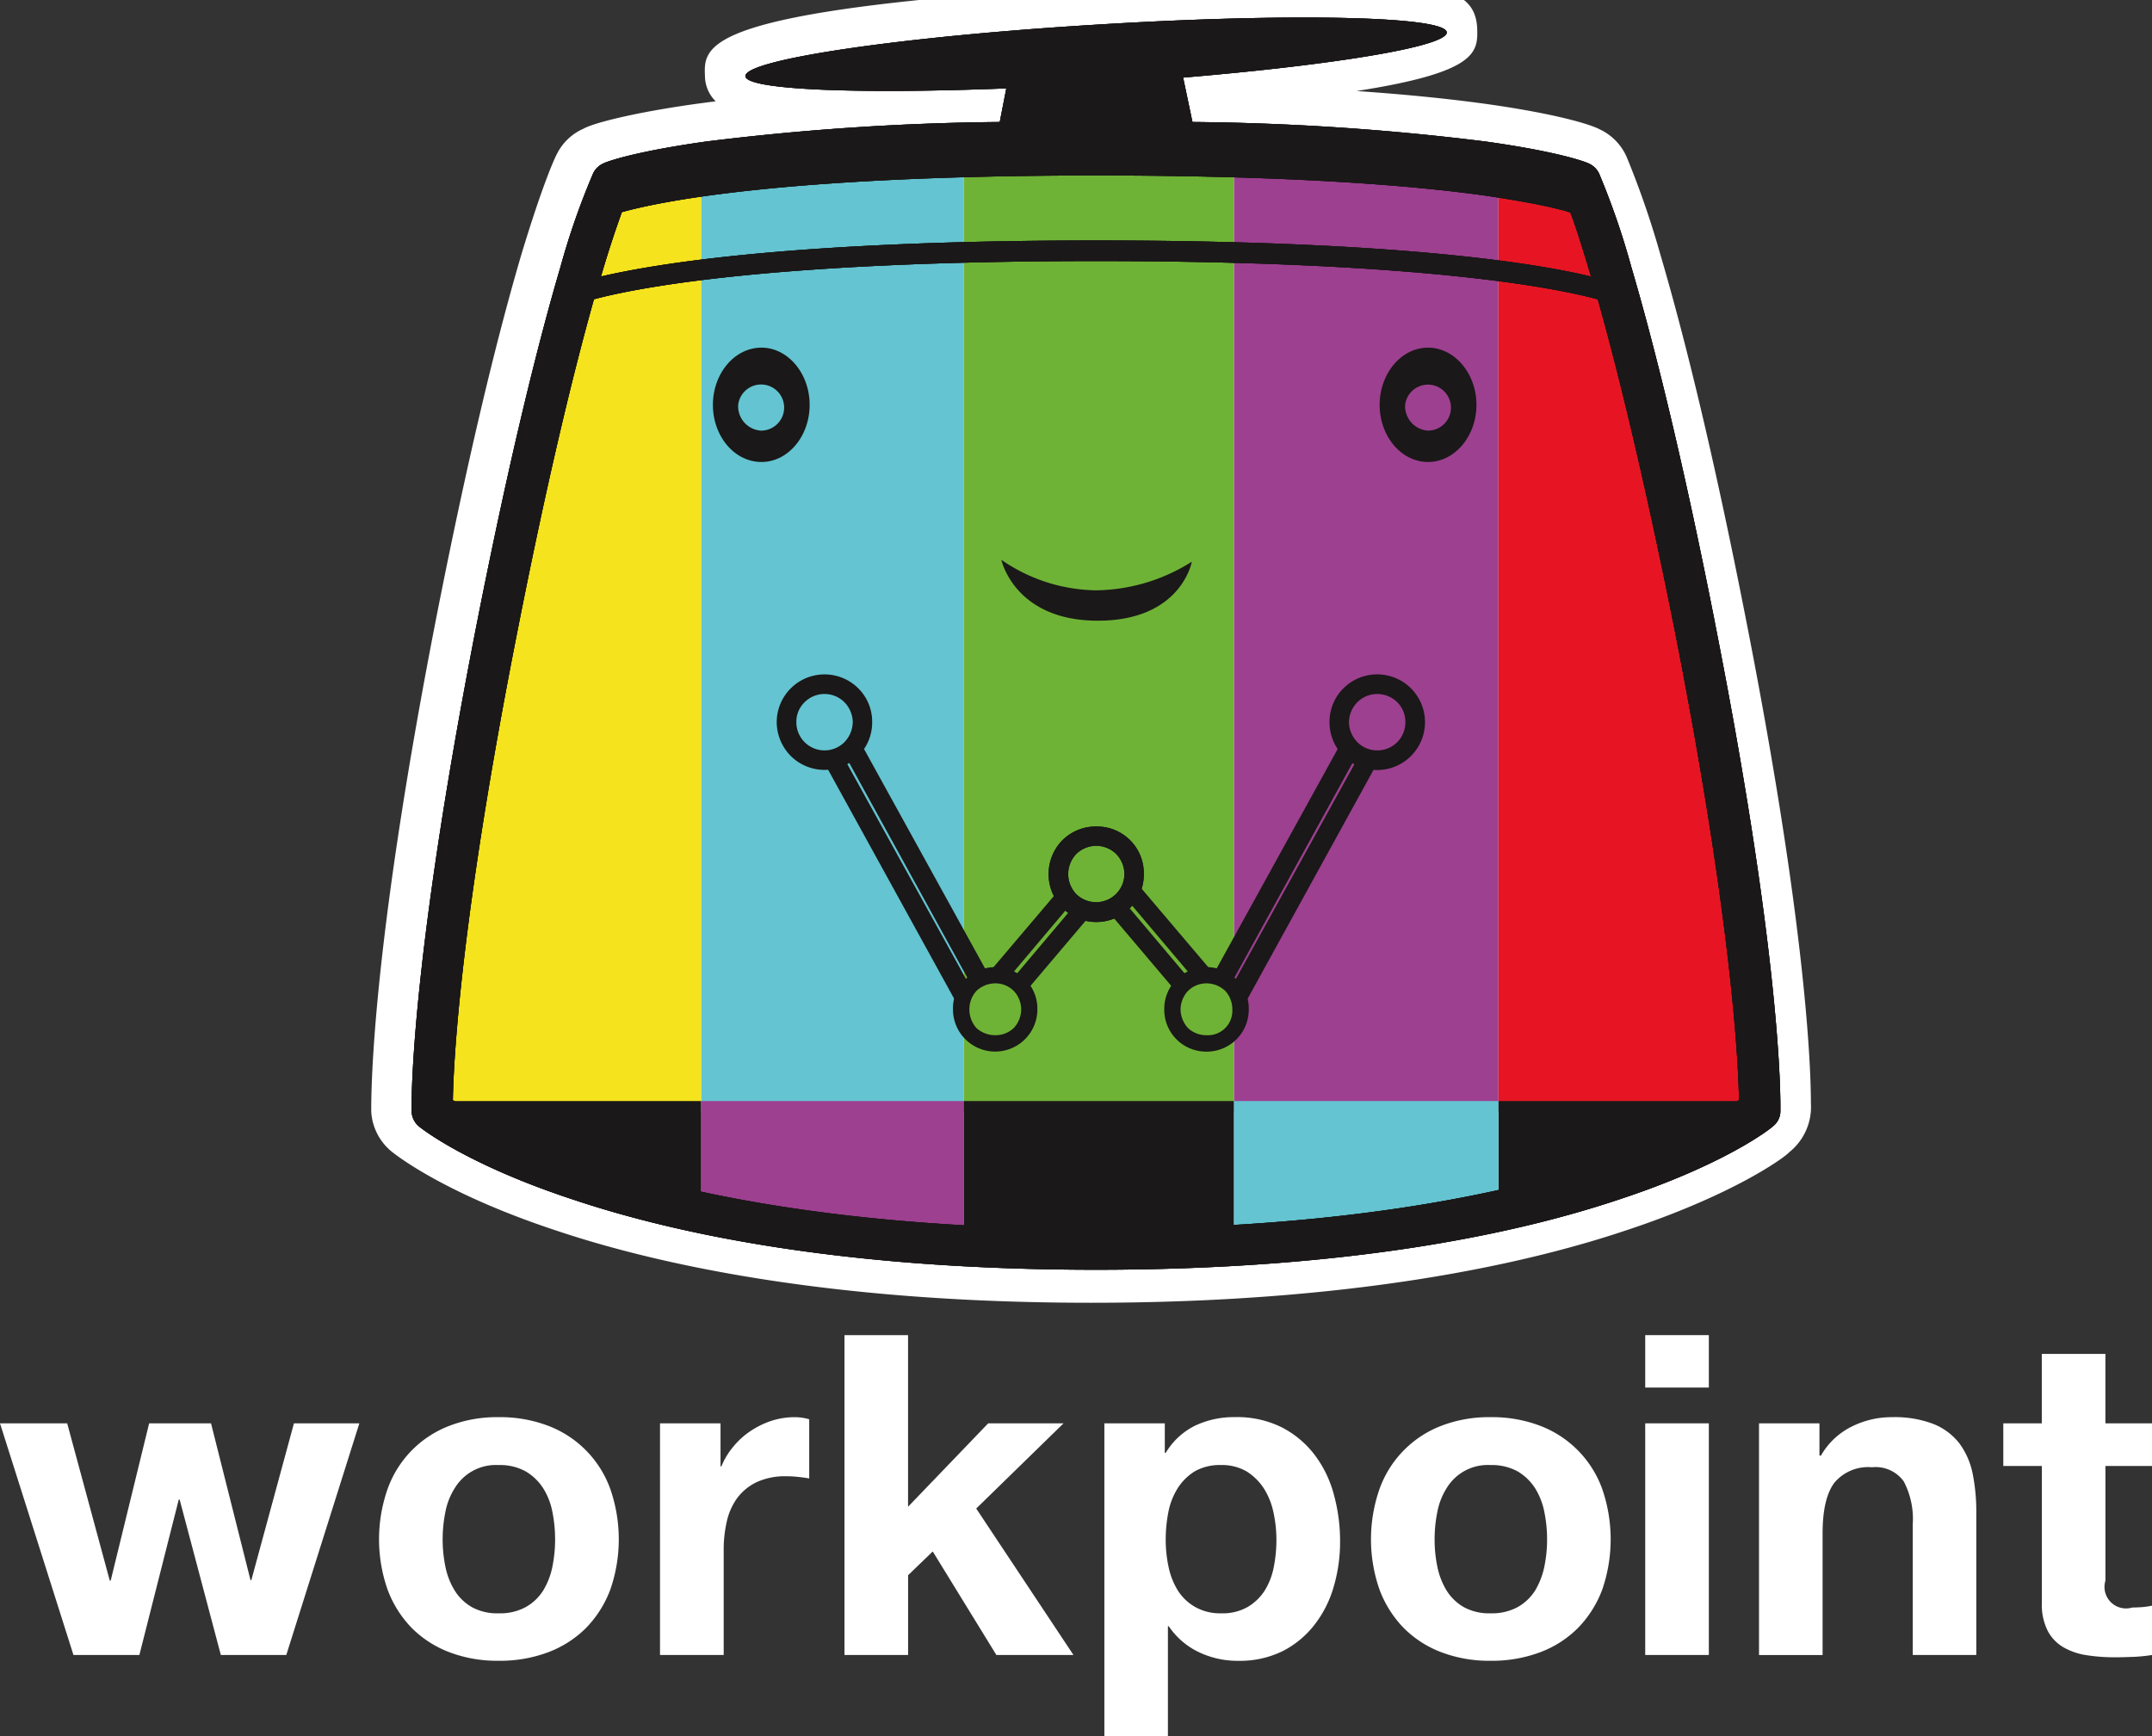 <svg id="Group_10240" data-name="Group 10240" xmlns="http://www.w3.org/2000/svg" xmlns:xlink="http://www.w3.org/1999/xlink" width="247.878" height="200" viewBox="0 0 247.878 200">
  <rect x="0" y="0" width="247.878" height="200" fill="#333333" stroke="none"/>
  <defs>
    <clipPath id="clip-path">
      <rect id="Rectangle_6527" data-name="Rectangle 6527" width="247.878" height="200" fill="none"/>
    </clipPath>
    <clipPath id="clip-path-2">
      <path id="Path_23173" data-name="Path 23173" d="M194.156,5.58c-21.884,1.323-39.443,3.895-39.371,5.77.108,1.522,12.554,2.013,29.455,1.36l-.742,3.769a290.963,290.963,0,0,0-33.179,2.195c-8.391,1.175-11.315,2.308-11.538,2.433a2.324,2.324,0,0,0-1.2,1.164A82.69,82.69,0,0,0,133.9,32.755c-2.265,7.635-5.494,20.094-9.4,39.815-6.961,35.215-7.4,51.142-7.4,54.231v.593a2.274,2.274,0,0,0,.868,1.715c.247.21,5.308,4.235,17.353,8.187,12,3.989,31.03,7.87,59.055,7.87,28.009,0,47.015-3.88,59.035-7.87,12.053-3.953,17.153-7.977,17.333-8.187a2.12,2.12,0,0,0,.884-1.686V126.8c0-3.12-.371-19.016-7.389-54.231-3.912-19.721-7.163-32.18-9.432-39.815-.4-1.377-.783-2.582-1.125-3.65v-1.23h-.406a56.6,56.6,0,0,0-2.106-5.6,2.339,2.339,0,0,0-1.212-1.164c-.256-.126-3.153-1.259-11.558-2.433a289.194,289.194,0,0,0-33.142-2.195l-1.041-4.985c17.2-1.432,29.808-3.486,29.75-5.067-.072-1.092-6.4-1.662-16.1-1.662-6.636,0-14.848.267-23.714.815" transform="translate(-117.101 -4.765)" fill="none"/>
    </clipPath>
  </defs>
  <g id="Group_10235" data-name="Group 10235">
    <g id="Group_10234" data-name="Group 10234" clip-path="url(#clip-path)">
      <path id="Path_23126" data-name="Path 23126" d="M260.735,73.759c-3.992-20.257-7.311-33.068-9.619-40.909A87.077,87.077,0,0,0,247.4,22.077a2.387,2.387,0,0,0-1.244-1.191c-.254-.132-3.213-1.3-11.8-2.508a292.787,292.787,0,0,0-33.8-2.254l-1.075-5.115C217.05,9.531,229.9,7.415,229.853,5.8c-.13-1.892-18.361-2.254-40.625-.872C166.9,6.29,148.99,8.938,149.068,10.846c.105,1.573,12.807,2.079,30.053,1.406l-.755,3.872a294.909,294.909,0,0,0-33.855,2.254c-8.56,1.208-11.544,2.376-11.776,2.508a2.367,2.367,0,0,0-1.22,1.191,84.445,84.445,0,0,0-3.757,10.773c-2.308,7.841-5.6,20.652-9.6,40.909-7.1,36.178-7.538,52.546-7.538,55.727v.614a2.358,2.358,0,0,0,.88,1.762c.255.2,5.419,4.342,17.707,8.393,12.245,4.107,31.657,8.09,60.246,8.09s47.967-3.983,60.228-8.09c12.294-4.051,17.5-8.191,17.687-8.393a2.238,2.238,0,0,0,.913-1.745v-.631c0-3.2-.4-19.55-7.551-55.727M115.368,128.8a83.075,83.075,0,0,0,8.316,4.318c-2.318-.99-4.168-1.9-5.6-2.671a25.224,25.224,0,0,1-2.718-1.647" transform="translate(-63.784 -2.358)" fill="#fff"/>
      <path id="Path_23127" data-name="Path 23127" d="M213.426,0h0c16.177,0,20.2,1.083,20.506,5.516.092,2.823.166,5.139-13.891,7.328,5.485.378,10.457.872,14.88,1.481,7.577,1.066,11.8,2.244,13.122,2.93a6.317,6.317,0,0,1,3.122,3.217,103.061,103.061,0,0,1,3.871,11.217c3.165,10.751,6.431,24.637,9.71,41.278,7.078,35.788,7.628,52.307,7.628,56.518a6.661,6.661,0,0,1-2.488,5.6c-.395.5-6.256,4.878-18.922,9.052-11.287,3.781-31.139,8.3-61.507,8.3-30.411,0-50.255-4.515-61.547-8.3-12.236-4.034-17.924-8.254-18.939-9.059a6.406,6.406,0,0,1-2.427-4.691c-.01-3.857.357-20.5,7.6-57.411,3.331-16.87,6.59-30.756,9.687-41.276,2.281-7.554,3.732-10.93,4.1-11.6a6.208,6.208,0,0,1,3.089-2.929c.925-.54,5.125-1.743,12.916-2.843q1.119-.152,2.282-.3a4.146,4.146,0,0,1-1.234-2.915c-.149-3.6-.312-7.567,43.992-10.275C197.86.292,206.315,0,213.426,0Zm30.536,24.434a67.164,67.164,0,0,0-10.168-2.008,293.217,293.217,0,0,0-33.309-2.215l-3.255-.062L194.823,8.7q-2.635.135-5.341.3-2.92.178-5.636.377l-2.1,10.766-3.3.063a296.593,296.593,0,0,0-33.381,2.217,67.132,67.132,0,0,0-10.114,2c-.5,1.206-1.6,4.062-3.276,9.6-3.018,10.255-6.217,23.9-9.5,40.519-6.853,34.905-7.427,50.971-7.459,54.591l.159.108,2.656-3.925a80.549,80.549,0,0,0,7.87,4.077l-1.93,4.341c1.991.847,4.323,1.739,7.022,2.629,10.735,3.6,29.659,7.885,58.966,7.885,29.266,0,48.2-4.284,58.929-7.878,9.42-3.1,14.324-6.2,15.8-7.231-.08-4.983-.872-21.257-7.465-54.594-3.232-16.4-6.438-30.041-9.531-40.548C245.674,28.873,244.584,25.943,243.963,24.435Z" transform="translate(-63.784 -2.358)" fill="#fff"/>
      <path id="Path_23128" data-name="Path 23128" d="M25.437,413.937,20.691,396.03h-.1l-4.536,17.907H8.461L0,387.252H7.738l4.907,18.118h.105l4.429-18.118h7.128l4.548,18.064h.095l4.908-18.064h7.534l-8.416,26.686Z" transform="translate(0 -223.283)" fill="#fff"/>
      <path id="Path_23129" data-name="Path 23129" d="M104.1,393.848a12.162,12.162,0,0,1,7.124-7.282,15.234,15.234,0,0,1,5.667-.993,15.475,15.475,0,0,1,5.709.993,12.2,12.2,0,0,1,7.154,7.282,17.682,17.682,0,0,1,0,11.591,12.74,12.74,0,0,1-2.792,4.414,12.329,12.329,0,0,1-4.362,2.8,15.777,15.777,0,0,1-5.709.983,15.531,15.531,0,0,1-5.667-.983,12.314,12.314,0,0,1-4.346-2.8,12.678,12.678,0,0,1-2.778-4.414,17.546,17.546,0,0,1,0-11.591m6.656,8.931a8.357,8.357,0,0,0,1.061,2.743,5.6,5.6,0,0,0,1.982,1.927,6.024,6.024,0,0,0,3.091.719,6.15,6.15,0,0,0,3.126-.719,5.592,5.592,0,0,0,2.018-1.927,8.44,8.44,0,0,0,1.053-2.743,15.825,15.825,0,0,0,.309-3.122,16.23,16.23,0,0,0-.309-3.151,7.876,7.876,0,0,0-1.053-2.726,5.98,5.98,0,0,0-2.018-1.956,6.111,6.111,0,0,0-3.126-.735,5.539,5.539,0,0,0-5.073,2.691,7.8,7.8,0,0,0-1.061,2.726,15.941,15.941,0,0,0-.313,3.151,15.544,15.544,0,0,0,.313,3.122" transform="translate(-59.456 -222.314)" fill="#fff"/>
      <path id="Path_23130" data-name="Path 23130" d="M186.515,386.284v4.956h.1a8.539,8.539,0,0,1,1.39-2.291,8.954,8.954,0,0,1,2.015-1.81,9.792,9.792,0,0,1,2.422-1.164,8.647,8.647,0,0,1,2.689-.4,5.884,5.884,0,0,1,1.6.243v6.817c-.342-.066-.752-.127-1.234-.173a12.227,12.227,0,0,0-1.39-.082,7.905,7.905,0,0,0-3.406.666,6.068,6.068,0,0,0-2.255,1.832,7.307,7.307,0,0,0-1.207,2.7,14.628,14.628,0,0,0-.36,3.369V412.97h-7.334V386.284Z" transform="translate(-103.521 -222.315)" fill="#fff"/>
      <path id="Path_23131" data-name="Path 23131" d="M237.043,363.253v19.77l9.232-9.609h8.678l-10.058,9.815,11.2,16.871h-8.879l-7.33-11.925-2.837,2.737V400.1h-7.33V363.253Z" transform="translate(-132.449 -209.446)" fill="#fff"/>
      <path id="Path_23132" data-name="Path 23132" d="M307.389,386.283v3.4h.107a8.162,8.162,0,0,1,3.409-3.145,10.445,10.445,0,0,1,4.544-.97,11.514,11.514,0,0,1,5.42,1.179,11.158,11.158,0,0,1,3.769,3.153,13.119,13.119,0,0,1,2.217,4.562,20.285,20.285,0,0,1,.725,5.448,18.318,18.318,0,0,1-.725,5.158,12.919,12.919,0,0,1-2.195,4.383A10.9,10.9,0,0,1,321,412.507a11.154,11.154,0,0,1-5.143,1.134,10.326,10.326,0,0,1-4.567-1.01,8.643,8.643,0,0,1-3.442-2.972h-.1v12.655h-7.32V386.283Zm9.529,21.165a5.907,5.907,0,0,0,1.968-1.882,8.03,8.03,0,0,0,1.053-2.714,16.168,16.168,0,0,0,.307-3.146,14.884,14.884,0,0,0-.338-3.153,8.339,8.339,0,0,0-1.1-2.759,6.469,6.469,0,0,0-1.993-1.97,5.651,5.651,0,0,0-2.972-.736,5.8,5.8,0,0,0-3.023.736,6.166,6.166,0,0,0-1.96,1.956,8.1,8.1,0,0,0-1.059,2.726,16.443,16.443,0,0,0-.307,3.2,14.891,14.891,0,0,0,.336,3.146,8.366,8.366,0,0,0,1.078,2.714,5.714,5.714,0,0,0,1.995,1.882,5.835,5.835,0,0,0,2.994.719,5.769,5.769,0,0,0,3.019-.719" transform="translate(-173.222 -222.314)" fill="#fff"/>
      <path id="Path_23133" data-name="Path 23133" d="M373.936,393.848a12.2,12.2,0,0,1,7.122-7.282,15.244,15.244,0,0,1,5.677-.993,15.472,15.472,0,0,1,5.706.993,12.212,12.212,0,0,1,7.151,7.282,17.784,17.784,0,0,1,0,11.591,12.71,12.71,0,0,1-2.792,4.414,12.2,12.2,0,0,1-4.358,2.8,15.774,15.774,0,0,1-5.706.983,15.541,15.541,0,0,1-5.677-.983,12.269,12.269,0,0,1-4.34-2.8,12.749,12.749,0,0,1-2.782-4.414,17.582,17.582,0,0,1,0-11.591m6.66,8.931a8.443,8.443,0,0,0,1.055,2.743,5.671,5.671,0,0,0,1.982,1.927,6.085,6.085,0,0,0,3.1.719,6.2,6.2,0,0,0,3.122-.719,5.655,5.655,0,0,0,2.017-1.927,8.777,8.777,0,0,0,1.053-2.743,15.361,15.361,0,0,0,.313-3.122,15.752,15.752,0,0,0-.313-3.151,8.171,8.171,0,0,0-1.053-2.726,6.053,6.053,0,0,0-2.017-1.956,6.164,6.164,0,0,0-3.122-.735,5.539,5.539,0,0,0-5.084,2.691,7.878,7.878,0,0,0-1.055,2.726,15.781,15.781,0,0,0-.311,3.151,15.39,15.39,0,0,0,.311,3.122" transform="translate(-215.038 -222.314)" fill="#fff"/>
      <path id="Path_23134" data-name="Path 23134" d="M447.561,363.253h7.328v6.04h-7.328Zm7.328,36.847h-7.328V373.415h7.328Z" transform="translate(-258.056 -209.446)" fill="#fff"/>
      <path id="Path_23135" data-name="Path 23135" d="M485.478,386.284V390h.171a8.355,8.355,0,0,1,3.606-3.373,10.24,10.24,0,0,1,4.546-1.053,12.493,12.493,0,0,1,4.82.789,7.161,7.161,0,0,1,2.967,2.219,8.8,8.8,0,0,1,1.529,3.462,22.121,22.121,0,0,1,.427,4.511V412.97h-7.32V397.9a9.3,9.3,0,0,0-1.034-4.923,3.976,3.976,0,0,0-3.657-1.632,5.075,5.075,0,0,0-4.336,1.78c-.9,1.2-1.358,3.145-1.358,5.858v13.99h-7.324V386.284Z" transform="translate(-275.904 -222.315)" fill="#fff"/>
      <path id="Path_23136" data-name="Path 23136" d="M562.094,376.353v4.91H556.73V394.47a2.48,2.48,0,0,0,3.091,3.1c.41,0,.81-.021,1.2-.05a10.756,10.756,0,0,0,1.078-.161v5.681a19.526,19.526,0,0,1-2.057.212c-.756.027-1.494.052-2.219.052a20.921,20.921,0,0,1-3.231-.237,7.629,7.629,0,0,1-2.685-.907,4.721,4.721,0,0,1-1.828-1.908,6.678,6.678,0,0,1-.672-3.245V381.263h-4.441v-4.91H549.4v-8h7.328v8Z" transform="translate(-314.216 -212.384)" fill="#fff"/>
      <path id="Path_23137" data-name="Path 23137" d="M272.411,152.31a19.6,19.6,0,0,0,10.909,3.514,21.008,21.008,0,0,0,11.029-3.3s-1.2,6.8-10.823,6.8-11.116-7.015-11.116-7.015" transform="translate(-157.068 -87.819)" fill="#fff"/>
      <path id="Path_23138" data-name="Path 23138" d="M283.527,163.578c-10.319,0-14.5-6.787-15.274-10.375l-2.424-11.287L275,148.932a15.522,15.522,0,0,0,8.324,2.638,16.945,16.945,0,0,0,8.608-2.539l8.339-5.685-1.73,9.922C297.908,156.834,293.961,163.578,283.527,163.578Z" transform="translate(-157.068 -87.819)" fill="#fff"/>
      <path id="Path_23139" data-name="Path 23139" d="M380.893,104.144a2.82,2.82,0,0,1-2.64-2.972,2.649,2.649,0,1,1,2.64,2.972m0-9.559c-3.077,0-5.574,2.984-5.574,6.588,0,3.629,2.5,6.584,5.574,6.584,3.058,0,5.574-2.955,5.574-6.584,0-3.6-2.516-6.588-5.574-6.588" transform="translate(-216.403 -54.536)" fill="#fff"/>
      <path id="Path_23140" data-name="Path 23140" d="M380.893,112.011c-5.419,0-9.828-4.862-9.828-10.838s4.409-10.841,9.828-10.841,9.828,4.863,9.828,10.841S386.312,112.011,380.893,112.011Z" transform="translate(-216.403 -54.536)" fill="#fff"/>
      <path id="Path_23141" data-name="Path 23141" d="M199.48,104.144a2.811,2.811,0,0,1-2.632-2.972,2.657,2.657,0,1,1,2.632,2.972m.049-9.559c-3.1,0-5.591,2.984-5.591,6.588,0,3.629,2.49,6.584,5.591,6.584,3.058,0,5.55-2.955,5.55-6.584,0-3.6-2.492-6.588-5.55-6.588" transform="translate(-111.821 -54.536)" fill="#fff"/>
      <path id="Path_23142" data-name="Path 23142" d="M199.529,112.011c-5.428,0-9.844-4.862-9.844-10.838s4.416-10.841,9.844-10.841c5.406,0,9.8,4.863,9.8,10.841S204.934,112.011,199.529,112.011Z" transform="translate(-111.821 -54.536)" fill="#fff"/>
      <path id="Path_23143" data-name="Path 23143" d="M221.147,189h1.148a5.405,5.405,0,0,0-1.583-3.88A5.508,5.508,0,0,0,211.3,189a5.57,5.57,0,0,0,1.607,3.882,5.513,5.513,0,0,0,7.8,0A5.436,5.436,0,0,0,222.295,189h-2.236a3.414,3.414,0,0,1-.964,2.306A3.243,3.243,0,0,1,213.562,189a3.118,3.118,0,0,1,.952-2.3,3.247,3.247,0,0,1,4.581,0,3.35,3.35,0,0,1,.964,2.3Z" transform="translate(-121.834 -105.807)" fill="#fff"/>
      <path id="Path_23144" data-name="Path 23144" d="M216.789,179.252a9.717,9.717,0,0,1,6.938,2.871,9.369,9.369,0,0,1,1.871,2.627h.951v8.507h-.954a9.756,9.756,0,0,1-8.774,5.5,9.664,9.664,0,0,1-6.976-2.923A9.858,9.858,0,0,1,207.05,189a9.759,9.759,0,0,1,9.739-9.752Z" transform="translate(-121.834 -105.807)" fill="#fff"/>
      <path id="Path_23145" data-name="Path 23145" d="M268.044,267.992h.921a4.775,4.775,0,0,0-1.393-3.452,4.921,4.921,0,0,0-6.912,0,4.62,4.62,0,0,0-1.418,3.452,4.861,4.861,0,1,0,9.722,0H267.1a3.182,3.182,0,0,1-.863,2.154,3.042,3.042,0,0,1-2.141.822,3.221,3.221,0,0,1-2.149-.822,3.187,3.187,0,0,1-.812-2.154,3.117,3.117,0,0,1,.812-2.129,3.169,3.169,0,0,1,2.149-.869,2.992,2.992,0,0,1,2.141.869,3.113,3.113,0,0,1,.863,2.129Z" transform="translate(-149.474 -151.712)" fill="#fff"/>
      <path id="Path_23146" data-name="Path 23146" d="M264.091,258.869a9.169,9.169,0,0,1,6.46,2.635,9.045,9.045,0,0,1,2.667,6.488v4.254h-1.032a8.846,8.846,0,0,1-1.613,2.21,9.231,9.231,0,0,1-6.482,2.659,9.1,9.1,0,0,1-9.1-9.123,8.786,8.786,0,0,1,2.721-6.516A9.071,9.071,0,0,1,264.091,258.869Z" transform="translate(-149.474 -151.712)" fill="#fff"/>
      <path id="Path_23147" data-name="Path 23147" d="M295.1,230.337h1.125a5.388,5.388,0,0,0-5.49-5.467,5.442,5.442,0,0,0-3.882,1.572,5.57,5.57,0,0,0,0,7.812,5.482,5.482,0,0,0,3.882,1.62,5.467,5.467,0,0,0,5.49-5.537h-2.236a3.264,3.264,0,0,1-5.551,2.318,3.344,3.344,0,0,1,0-4.614,3.28,3.28,0,0,1,4.608,0,3.357,3.357,0,0,1,.944,2.3Z" transform="translate(-164.473 -129.656)" fill="#fff"/>
      <path id="Path_23148" data-name="Path 23148" d="M290.736,220.617a9.865,9.865,0,0,1,6.846,2.751,11.191,11.191,0,0,1,1.9,2.715h1v8.507h-.966a10.133,10.133,0,0,1-1.778,2.584,10.013,10.013,0,0,1-7,2.953,9.762,9.762,0,0,1-6.912-2.888,9.822,9.822,0,0,1-.065-13.716A9.786,9.786,0,0,1,290.736,220.617Z" transform="translate(-164.473 -129.656)" fill="#fff"/>
      <path id="Path_23149" data-name="Path 23149" d="M295.1,230.337h1.125a5.388,5.388,0,0,0-5.49-5.467,5.442,5.442,0,0,0-3.882,1.572,5.57,5.57,0,0,0,0,7.812,5.482,5.482,0,0,0,3.882,1.62,5.467,5.467,0,0,0,5.49-5.537h-2.236a3.264,3.264,0,0,1-5.551,2.318,3.344,3.344,0,0,1,0-4.614,3.28,3.28,0,0,1,4.608,0,3.357,3.357,0,0,1,.944,2.3Z" transform="translate(-164.473 -129.656)" fill="#fff"/>
      <path id="Path_23150" data-name="Path 23150" d="M290.736,220.617a9.865,9.865,0,0,1,6.846,2.751,11.191,11.191,0,0,1,1.9,2.715h1v8.507h-.966a10.133,10.133,0,0,1-1.778,2.584,10.013,10.013,0,0,1-7,2.953,9.762,9.762,0,0,1-6.912-2.888,9.822,9.822,0,0,1-.065-13.716A9.786,9.786,0,0,1,290.736,220.617Z" transform="translate(-164.473 -129.656)" fill="#fff"/>
      <path id="Path_23151" data-name="Path 23151" d="M225.495,203.849l-2.03.966,15.849,28.8,1.605-1.842Z" transform="translate(-128.846 -117.536)" fill="#fff"/>
      <path id="Path_23152" data-name="Path 23152" d="M227.282,198.288l18.8,34.035L238.522,241l-20.959-38.086Z" transform="translate(-128.846 -117.536)" fill="#fff"/>
      <path id="Path_23153" data-name="Path 23153" d="M245.731,228.22l-14.876-26.975-2.05.968,15.323,27.869Z" transform="translate(-131.925 -116.035)" fill="#fff"/>
      <path id="Path_23154" data-name="Path 23154" d="M243.354,237.5,222.9,200.3l9.752-4.606,18.233,33.061Z" transform="translate(-131.925 -116.035)" fill="#fff"/>
      <path id="Path_23155" data-name="Path 23155" d="M274.211,254.91l1.855,1.063,7.742-9.139-1.628-1.368Z" transform="translate(-158.106 -141.531)" fill="#fff"/>
      <path id="Path_23156" data-name="Path 23156" d="M277.022,261.424l-9.35-5.36,13.995-16.586,8.147,6.848Z" transform="translate(-158.106 -141.531)" fill="#fff"/>
      <path id="Path_23157" data-name="Path 23157" d="M269,251.38l1.875,1.07,7.961-9.426-1.577-1.379Z" transform="translate(-155.1 -139.328)" fill="#fff"/>
      <path id="Path_23158" data-name="Path 23158" d="M271.841,257.9l-9.4-5.361L276.808,235.6l7.975,6.973Z" transform="translate(-155.1 -139.328)" fill="#fff"/>
      <path id="Path_23159" data-name="Path 23159" d="M362.83,189h-1.148a5.412,5.412,0,0,1,1.583-3.88,5.506,5.506,0,0,1,7.812,7.763A5.489,5.489,0,0,1,361.682,189h2.234a3.422,3.422,0,0,0,.973,2.306,3.177,3.177,0,0,0,2.306.946A3.22,3.22,0,0,0,370.418,189a3.179,3.179,0,0,0-.94-2.3,3.286,3.286,0,0,0-2.283-.945,3.237,3.237,0,0,0-2.306.945,3.357,3.357,0,0,0-.973,2.3Z" transform="translate(-208.54 -105.807)" fill="#fff"/>
      <path id="Path_23160" data-name="Path 23160" d="M367.194,179.252a9.756,9.756,0,0,1,6.922,16.61,9.778,9.778,0,0,1-13.881.01,9.4,9.4,0,0,1-1.855-2.615h-.952v-8.507h.954a9.513,9.513,0,0,1,1.891-2.651A9.737,9.737,0,0,1,367.194,179.252Z" transform="translate(-208.54 -105.807)" fill="#fff"/>
      <path id="Path_23161" data-name="Path 23161" d="M317.657,267.992h-.934a4.778,4.778,0,0,1,1.407-3.452,4.919,4.919,0,0,1,6.91,0,4.61,4.61,0,0,1,1.415,3.452,4.84,4.84,0,0,1-4.851,4.869,4.827,4.827,0,0,1-4.882-4.869H318.6a3.247,3.247,0,0,0,.857,2.154,3.076,3.076,0,0,0,2.143.822,2.812,2.812,0,0,0,2.961-2.975,3.1,3.1,0,0,0-.816-2.129,3.15,3.15,0,0,0-2.145-.869,3.026,3.026,0,0,0-2.143.869,3.177,3.177,0,0,0-.857,2.129Z" transform="translate(-182.617 -151.712)" fill="#fff"/>
      <path id="Path_23162" data-name="Path 23162" d="M321.6,258.869a9.128,9.128,0,0,1,6.408,2.629,8.837,8.837,0,0,1,2.693,6.655,9.086,9.086,0,0,1-2.658,6.3,9.116,9.116,0,0,1-15.579-6.457v-4.254H313.5a8.675,8.675,0,0,1,1.682-2.263A9.125,9.125,0,0,1,321.6,258.869Z" transform="translate(-182.617 -151.712)" fill="#fff"/>
      <path id="Path_23163" data-name="Path 23163" d="M349.7,203.849l2.03.966-15.843,28.8-1.6-1.842Z" transform="translate(-192.744 -117.536)" fill="#fff"/>
      <path id="Path_23164" data-name="Path 23164" d="M347.913,198.287l9.719,4.626-20.955,38.094-7.551-8.687Z" transform="translate(-192.744 -117.536)" fill="#fff"/>
      <path id="Path_23165" data-name="Path 23165" d="M330.17,228.22l14.874-26.975,2.058.968-15.331,27.869Z" transform="translate(-190.37 -116.035)" fill="#fff"/>
      <path id="Path_23166" data-name="Path 23166" d="M332.542,237.506l-7.524-8.753L343.245,195.7l9.768,4.6Z" transform="translate(-190.37 -116.035)" fill="#fff"/>
      <path id="Path_23167" data-name="Path 23167" d="M311.673,254.91l-1.852,1.063-7.742-9.139,1.624-1.368Z" transform="translate(-174.173 -141.531)" fill="#fff"/>
      <path id="Path_23168" data-name="Path 23168" d="M308.865,261.425l-12.789-15.1,8.135-6.856,14,16.588Z" transform="translate(-174.173 -141.531)" fill="#fff"/>
      <path id="Path_23169" data-name="Path 23169" d="M316.561,251.38l-1.877,1.07-7.963-9.426,1.579-1.379Z" transform="translate(-176.85 -139.328)" fill="#fff"/>
      <path id="Path_23170" data-name="Path 23170" d="M313.717,257.9l-12.945-15.324,7.979-6.969,14.371,16.934Z" transform="translate(-176.85 -139.328)" fill="#fff"/>
    </g>
  </g>
  <g id="Group_10237" data-name="Group 10237" transform="translate(49.583 2.018)">
    <g id="Group_10236" data-name="Group 10236" clip-path="url(#clip-path-2)">
      <rect id="Rectangle_6528" data-name="Rectangle 6528" width="28.627" height="107.047" transform="translate(2.57 18.968)" fill="#f5e31d"/>
      <rect id="Rectangle_6529" data-name="Rectangle 6529" width="28.627" height="18.484" transform="translate(2.57 124.825)" fill="#1a1818"/>
      <path id="Path_23171" data-name="Path 23171" d="M221.006,151.591V40.86H190.78V151.591Z" transform="translate(-159.583 -25.577)" fill="#64c4d1"/>
      <rect id="Rectangle_6530" data-name="Rectangle 6530" width="30.226" height="18.484" transform="translate(31.197 124.825)" fill="#9d4090"/>
      <rect id="Rectangle_6531" data-name="Rectangle 6531" width="31.135" height="110.731" transform="translate(61.423 15.283)" fill="#6fb336"/>
      <rect id="Rectangle_6532" data-name="Rectangle 6532" width="31.135" height="18.484" transform="translate(61.423 124.825)" fill="#1a1818"/>
      <rect id="Rectangle_6533" data-name="Rectangle 6533" width="30.461" height="110.731" transform="translate(92.558 15.283)" fill="#9d4090"/>
      <path id="Path_23172" data-name="Path 23172" d="M438.088,151.591l-3.171-104.84L407.64,40.86V151.591Z" transform="translate(-284.621 -25.577)" fill="#e71523"/>
      <rect id="Rectangle_6534" data-name="Rectangle 6534" width="30.449" height="18.484" transform="translate(123.019 124.825)" fill="#1a1818"/>
      <rect id="Rectangle_6535" data-name="Rectangle 6535" width="30.461" height="18.484" transform="translate(92.558 124.825)" fill="#64c4d1"/>
    </g>
  </g>
  <g id="Group_10239" data-name="Group 10239">
    <g id="Group_10238" data-name="Group 10238" clip-path="url(#clip-path)">
      <path id="Path_23174" data-name="Path 23174" d="M272.411,152.31a19.6,19.6,0,0,0,10.909,3.514,21.008,21.008,0,0,0,11.029-3.3s-1.2,6.8-10.823,6.8-11.116-7.015-11.116-7.015" transform="translate(-157.068 -87.819)" fill="#1a1818"/>
      <path id="Path_23175" data-name="Path 23175" d="M249.034,136.643c-11.8,3.837-30.525,7.669-58.21,7.669-28.178,0-47.027-3.952-58.794-7.865a82.5,82.5,0,0,1-12.578-5.325,25.241,25.241,0,0,1-2.718-1.646c.076-4.227.8-20.434,7.464-54.143,3.573-18.151,6.586-30.276,8.787-38.108,4.854-1.3,20.322-4.4,57.839-4.4s53.024,3.1,57.788,4.414c2.2,7.814,5.222,19.939,8.854,38.09,6.634,33.709,7.336,49.916,7.413,54.143-1.816,1.271-6.846,4.154-15.845,7.167M136.2,27.191c3.657-1.032,17.73-4.226,54.625-4.226,22.371,0,36.3,1.139,44.7,2.3,4.2.629,6.963,1.16,8.659,1.609a8.865,8.865,0,0,1,1.272.367c.6,1.554,1.344,3.913,2.378,7.365-6.277-1.52-22.267-4.152-57.011-4.152-34.764,0-50.732,2.677-57.031,4.152,1.009-3.452,1.842-5.832,2.407-7.417M262.1,74.439c-3.992-20.257-7.311-33.068-9.619-40.909a87.234,87.234,0,0,0-3.711-10.773,2.385,2.385,0,0,0-1.245-1.191c-.253-.132-3.212-1.3-11.8-2.508a292.761,292.761,0,0,0-33.8-2.254l-1.075-5.115c17.563-1.477,30.418-3.594,30.367-5.211-.13-1.891-18.361-2.254-40.625-.872-22.325,1.365-40.239,4.012-40.161,5.921.105,1.572,12.807,2.079,30.053,1.405l-.754,3.872a294.884,294.884,0,0,0-33.855,2.254c-8.56,1.208-11.544,2.376-11.776,2.508a2.366,2.366,0,0,0-1.22,1.191,84.512,84.512,0,0,0-3.757,10.773c-2.308,7.841-5.6,20.652-9.6,40.909-7.1,36.178-7.538,52.546-7.538,55.727v.614a2.36,2.36,0,0,0,.88,1.762c.256.2,5.42,4.342,17.708,8.393,12.245,4.107,31.656,8.09,60.246,8.09s47.967-3.984,60.228-8.09c12.294-4.051,17.5-8.191,17.687-8.393a2.237,2.237,0,0,0,.913-1.745v-.63c0-3.2-.4-19.55-7.551-55.727" transform="translate(-64.572 -2.75)" fill="#1a1818"/>
      <path id="Path_23176" data-name="Path 23176" d="M249.034,136.643c-11.8,3.837-30.525,7.669-58.21,7.669-28.178,0-47.027-3.952-58.794-7.865a82.5,82.5,0,0,1-12.578-5.325,25.241,25.241,0,0,1-2.718-1.646c.076-4.227.8-20.434,7.464-54.143,3.573-18.151,6.586-30.276,8.787-38.108,4.854-1.3,20.322-4.4,57.839-4.4s53.024,3.1,57.788,4.414c2.2,7.814,5.222,19.939,8.854,38.09,6.634,33.709,7.336,49.916,7.413,54.143-1.816,1.271-6.846,4.154-15.845,7.167M136.2,27.191c3.657-1.032,17.73-4.226,54.625-4.226,22.371,0,36.3,1.139,44.7,2.3,4.2.629,6.963,1.16,8.659,1.609a8.865,8.865,0,0,1,1.272.367c.6,1.554,1.344,3.913,2.378,7.365-6.277-1.52-22.267-4.152-57.011-4.152-34.764,0-50.732,2.677-57.031,4.152,1.009-3.452,1.842-5.832,2.407-7.417M262.1,74.439c-3.992-20.257-7.311-33.068-9.619-40.909a87.234,87.234,0,0,0-3.711-10.773,2.385,2.385,0,0,0-1.245-1.191c-.253-.132-3.212-1.3-11.8-2.508a292.761,292.761,0,0,0-33.8-2.254l-1.075-5.115c17.563-1.477,30.418-3.594,30.367-5.211-.13-1.891-18.361-2.254-40.625-.872-22.325,1.365-40.239,4.012-40.161,5.921.105,1.572,12.807,2.079,30.053,1.405l-.754,3.872a294.884,294.884,0,0,0-33.855,2.254c-8.56,1.208-11.544,2.376-11.776,2.508a2.366,2.366,0,0,0-1.22,1.191,84.512,84.512,0,0,0-3.757,10.773c-2.308,7.841-5.6,20.652-9.6,40.909-7.1,36.178-7.538,52.546-7.538,55.727v.614a2.36,2.36,0,0,0,.88,1.762c.256.2,5.42,4.342,17.708,8.393,12.245,4.107,31.656,8.09,60.246,8.09s47.967-3.984,60.228-8.09c12.294-4.051,17.5-8.191,17.687-8.393a2.237,2.237,0,0,0,.913-1.745v-.63c0-3.2-.4-19.55-7.551-55.727" transform="translate(-64.572 -2.75)" fill="#1a1818"/>
      <path id="Path_23177" data-name="Path 23177" d="M249.034,136.643c-11.8,3.837-30.525,7.669-58.21,7.669-28.178,0-47.027-3.952-58.794-7.865a82.5,82.5,0,0,1-12.578-5.325,25.241,25.241,0,0,1-2.718-1.646c.076-4.227.8-20.434,7.464-54.143,3.573-18.151,6.586-30.276,8.787-38.108,4.854-1.3,20.322-4.4,57.839-4.4s53.024,3.1,57.788,4.414c2.2,7.814,5.222,19.939,8.854,38.09,6.634,33.709,7.336,49.916,7.413,54.143-1.816,1.271-6.846,4.154-15.845,7.167M136.2,27.191c3.657-1.032,17.73-4.226,54.625-4.226,22.371,0,36.3,1.139,44.7,2.3,4.2.629,6.963,1.16,8.659,1.609a8.865,8.865,0,0,1,1.272.367c.6,1.554,1.344,3.913,2.378,7.365-6.277-1.52-22.267-4.152-57.011-4.152-34.764,0-50.732,2.677-57.031,4.152,1.009-3.452,1.842-5.832,2.407-7.417M262.1,74.439c-3.992-20.257-7.311-33.068-9.619-40.909a87.234,87.234,0,0,0-3.711-10.773,2.385,2.385,0,0,0-1.245-1.191c-.253-.132-3.212-1.3-11.8-2.508a292.761,292.761,0,0,0-33.8-2.254l-1.075-5.115c17.563-1.477,30.418-3.594,30.367-5.211-.13-1.891-18.361-2.254-40.625-.872-22.325,1.365-40.239,4.012-40.161,5.921.105,1.572,12.807,2.079,30.053,1.405l-.754,3.872a294.884,294.884,0,0,0-33.855,2.254c-8.56,1.208-11.544,2.376-11.776,2.508a2.366,2.366,0,0,0-1.22,1.191,84.512,84.512,0,0,0-3.757,10.773c-2.308,7.841-5.6,20.652-9.6,40.909-7.1,36.178-7.538,52.546-7.538,55.727v.614a2.36,2.36,0,0,0,.88,1.762c.256.2,5.42,4.342,17.708,8.393,12.245,4.107,31.656,8.09,60.246,8.09s47.967-3.984,60.228-8.09c12.294-4.051,17.5-8.191,17.687-8.393a2.237,2.237,0,0,0,.913-1.745v-.63c0-3.2-.4-19.55-7.551-55.727" transform="translate(-64.572 -2.75)" fill="#1a1818"/>
      <path id="Path_23178" data-name="Path 23178" d="M380.893,104.144a2.82,2.82,0,0,1-2.64-2.972,2.649,2.649,0,1,1,2.64,2.972m0-9.559c-3.077,0-5.574,2.984-5.574,6.588,0,3.629,2.5,6.584,5.574,6.584,3.058,0,5.574-2.955,5.574-6.584,0-3.6-2.516-6.588-5.574-6.588" transform="translate(-216.403 -54.536)" fill="#1a1818"/>
      <path id="Path_23179" data-name="Path 23179" d="M199.48,104.144a2.811,2.811,0,0,1-2.632-2.972,2.657,2.657,0,1,1,2.632,2.972m.049-9.559c-3.1,0-5.591,2.984-5.591,6.588,0,3.629,2.49,6.584,5.591,6.584,3.058,0,5.55-2.955,5.55-6.584,0-3.6-2.492-6.588-5.55-6.588" transform="translate(-111.821 -54.536)" fill="#1a1818"/>
      <path id="Path_23180" data-name="Path 23180" d="M221.147,189h1.148a5.405,5.405,0,0,0-1.583-3.88A5.508,5.508,0,0,0,211.3,189a5.57,5.57,0,0,0,1.607,3.882,5.513,5.513,0,0,0,7.8,0A5.436,5.436,0,0,0,222.295,189h-2.236a3.414,3.414,0,0,1-.964,2.306A3.243,3.243,0,0,1,213.562,189a3.118,3.118,0,0,1,.952-2.3,3.247,3.247,0,0,1,4.581,0,3.35,3.35,0,0,1,.964,2.3Z" transform="translate(-121.834 -105.807)" fill="#1a1818"/>
      <path id="Path_23181" data-name="Path 23181" d="M268.044,267.992h.921a4.775,4.775,0,0,0-1.393-3.452,4.921,4.921,0,0,0-6.912,0,4.62,4.62,0,0,0-1.418,3.452,4.861,4.861,0,1,0,9.722,0H267.1a3.182,3.182,0,0,1-.863,2.154,3.042,3.042,0,0,1-2.141.822,3.221,3.221,0,0,1-2.149-.822,3.187,3.187,0,0,1-.812-2.154,3.117,3.117,0,0,1,.812-2.129,3.169,3.169,0,0,1,2.149-.869,2.992,2.992,0,0,1,2.141.869,3.113,3.113,0,0,1,.863,2.129Z" transform="translate(-149.474 -151.712)" fill="#1a1818"/>
      <path id="Path_23182" data-name="Path 23182" d="M295.1,230.337h1.125a5.388,5.388,0,0,0-5.49-5.467,5.442,5.442,0,0,0-3.882,1.572,5.57,5.57,0,0,0,0,7.812,5.482,5.482,0,0,0,3.882,1.62,5.467,5.467,0,0,0,5.49-5.537h-2.236a3.264,3.264,0,0,1-5.551,2.318,3.344,3.344,0,0,1,0-4.614,3.28,3.28,0,0,1,4.608,0,3.357,3.357,0,0,1,.944,2.3Z" transform="translate(-164.473 -129.656)" fill="#1a1818"/>
      <path id="Path_23183" data-name="Path 23183" d="M295.1,230.337h1.125a5.388,5.388,0,0,0-5.49-5.467,5.442,5.442,0,0,0-3.882,1.572,5.57,5.57,0,0,0,0,7.812,5.482,5.482,0,0,0,3.882,1.62,5.467,5.467,0,0,0,5.49-5.537h-2.236a3.264,3.264,0,0,1-5.551,2.318,3.344,3.344,0,0,1,0-4.614,3.28,3.28,0,0,1,4.608,0,3.357,3.357,0,0,1,.944,2.3Z" transform="translate(-164.473 -129.656)" fill="#1a1818"/>
      <path id="Path_23184" data-name="Path 23184" d="M225.495,203.849l-2.03.966,15.849,28.8,1.605-1.842Z" transform="translate(-128.846 -117.536)" fill="#1a1818"/>
      <path id="Path_23185" data-name="Path 23185" d="M245.731,228.22l-14.876-26.975-2.05.968,15.323,27.869Z" transform="translate(-131.925 -116.035)" fill="#1a1818"/>
      <path id="Path_23186" data-name="Path 23186" d="M274.211,254.91l1.855,1.063,7.742-9.139-1.628-1.368Z" transform="translate(-158.106 -141.531)" fill="#1a1818"/>
      <path id="Path_23187" data-name="Path 23187" d="M269,251.38l1.875,1.07,7.961-9.426-1.577-1.379Z" transform="translate(-155.1 -139.328)" fill="#1a1818"/>
      <path id="Path_23188" data-name="Path 23188" d="M362.83,189h-1.148a5.412,5.412,0,0,1,1.583-3.88,5.506,5.506,0,0,1,7.812,7.763A5.489,5.489,0,0,1,361.682,189h2.234a3.422,3.422,0,0,0,.973,2.306,3.177,3.177,0,0,0,2.306.946A3.22,3.22,0,0,0,370.418,189a3.179,3.179,0,0,0-.94-2.3,3.286,3.286,0,0,0-2.283-.945,3.237,3.237,0,0,0-2.306.945,3.357,3.357,0,0,0-.973,2.3Z" transform="translate(-208.54 -105.807)" fill="#1a1818"/>
      <path id="Path_23189" data-name="Path 23189" d="M317.657,267.992h-.934a4.778,4.778,0,0,1,1.407-3.452,4.919,4.919,0,0,1,6.91,0,4.61,4.61,0,0,1,1.415,3.452,4.84,4.84,0,0,1-4.851,4.869,4.827,4.827,0,0,1-4.882-4.869H318.6a3.247,3.247,0,0,0,.857,2.154,3.076,3.076,0,0,0,2.143.822,2.812,2.812,0,0,0,2.961-2.975,3.1,3.1,0,0,0-.816-2.129,3.15,3.15,0,0,0-2.145-.869,3.026,3.026,0,0,0-2.143.869,3.177,3.177,0,0,0-.857,2.129Z" transform="translate(-182.617 -151.712)" fill="#1a1818"/>
      <path id="Path_23190" data-name="Path 23190" d="M349.7,203.849l2.03.966-15.843,28.8-1.6-1.842Z" transform="translate(-192.744 -117.536)" fill="#1a1818"/>
      <path id="Path_23191" data-name="Path 23191" d="M330.17,228.22l14.874-26.975,2.058.968-15.331,27.869Z" transform="translate(-190.37 -116.035)" fill="#1a1818"/>
      <path id="Path_23192" data-name="Path 23192" d="M311.673,254.91l-1.852,1.063-7.742-9.139,1.624-1.368Z" transform="translate(-174.173 -141.531)" fill="#1a1818"/>
      <path id="Path_23193" data-name="Path 23193" d="M316.561,251.38l-1.877,1.07-7.963-9.426,1.579-1.379Z" transform="translate(-176.85 -139.328)" fill="#1a1818"/>
    </g>
  </g>
</svg>
